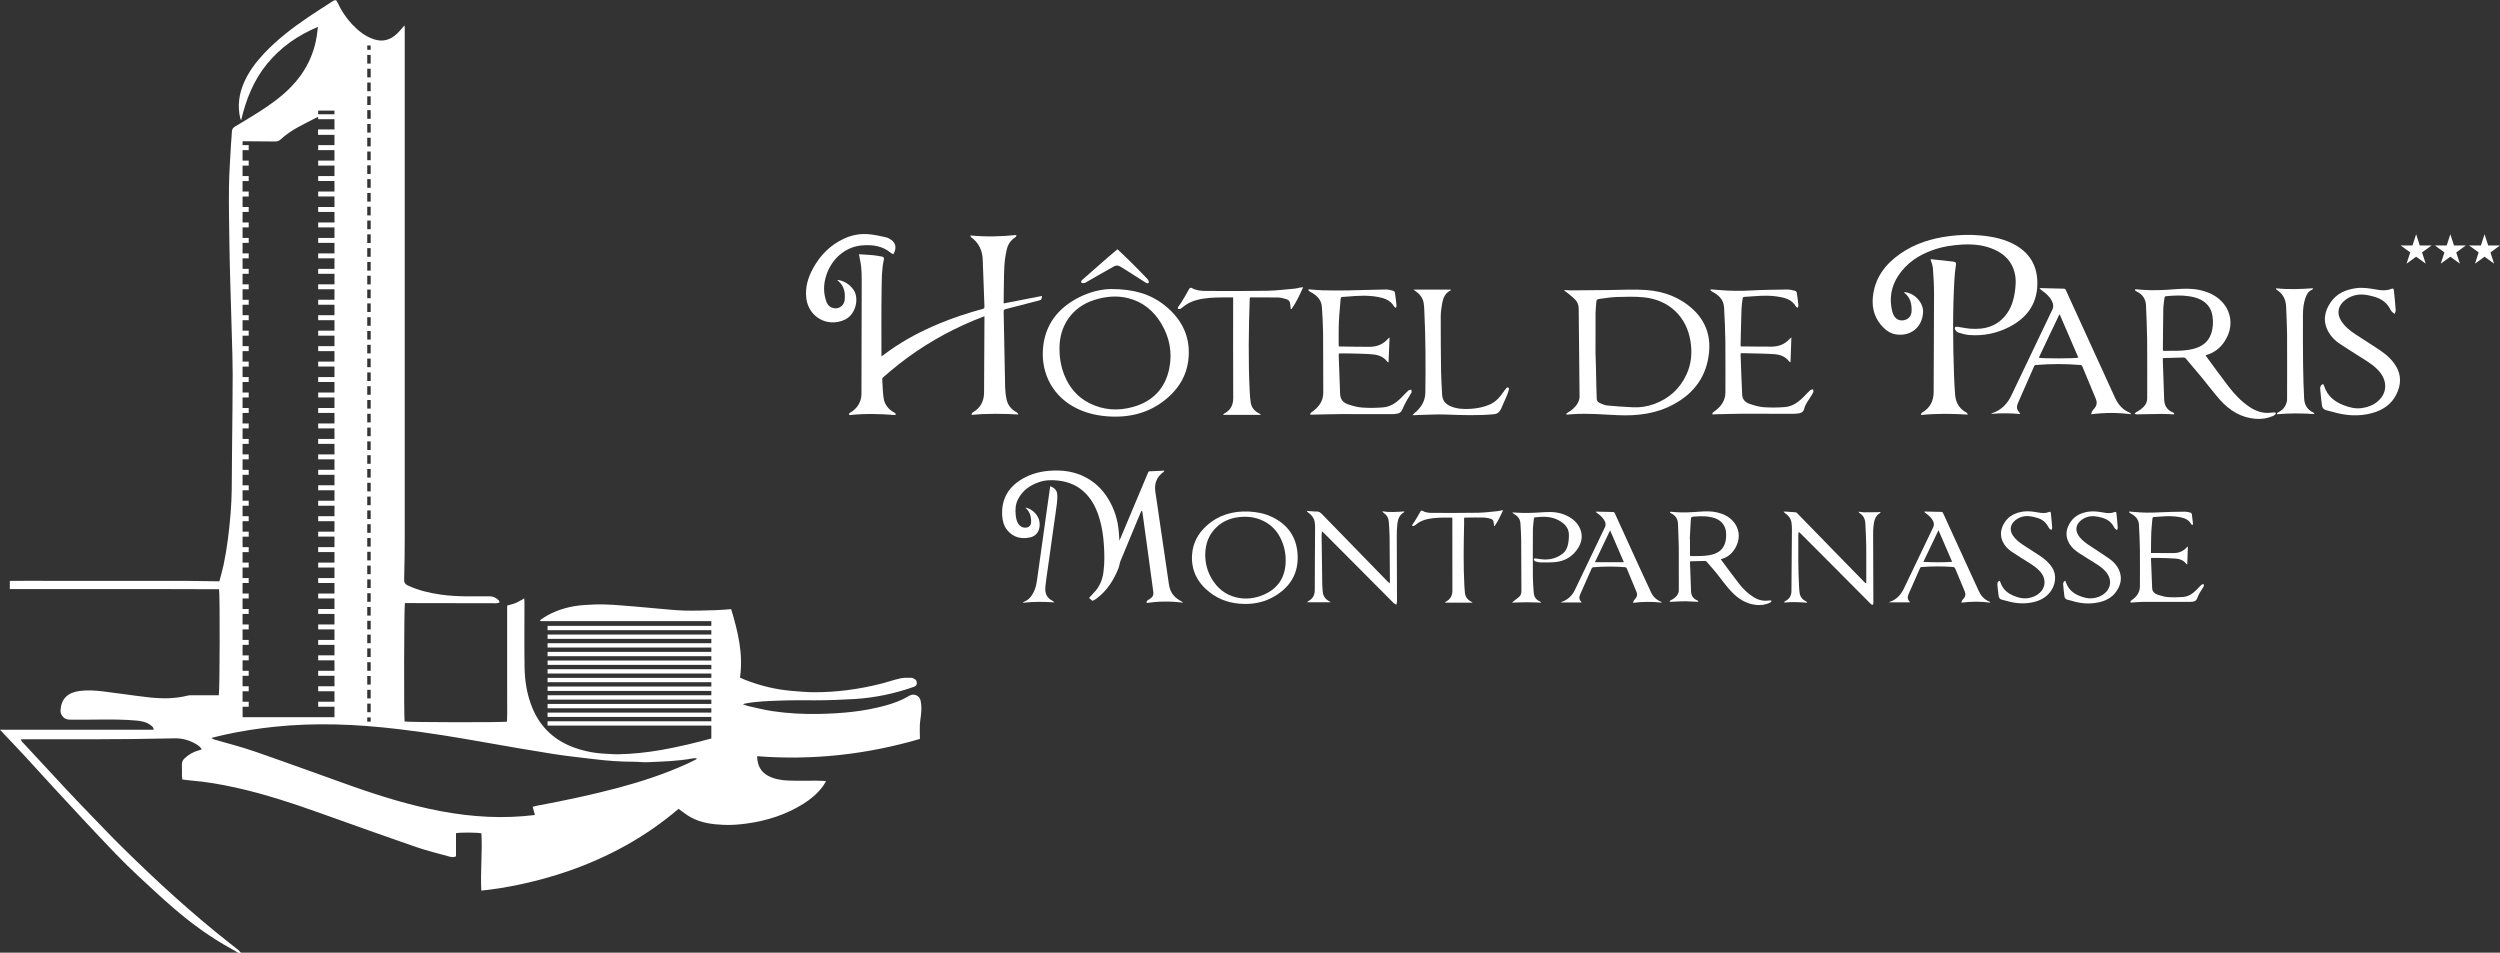 <?xml version="1.0" encoding="UTF-8"?>
<svg id="Layer_2" data-name="Layer 2" xmlns="http://www.w3.org/2000/svg" viewBox="0 0 721.04 274.77">
  <rect x="0" y="0" width="721.04" height="274.77" fill="#333333" stroke="none"/>
  <defs>
    <style>
      .cls-1 {
        fill: #fff;
      }
    </style>
  </defs>
  <g id="Calque_1" data-name="Calque 1">
    <g>
      <g>
        <rect class="cls-1" x="91.76" y="37.39" width="4.7" height="1.43"/>
        <path class="cls-1" d="m265.72,205c.05-.98,0-1.99-.21-2.94-.32-1.48-1.97-2.16-3.27-1.38-2.16,1.3-4.49,2.16-6.89,2.82-6.25,1.72-12.66,2.28-19.11,2.41-4.51.09-9.01-.14-13.48-.81-2.42-.36-4.79-.98-7.18-1.51-.38-.08-.73-.27-1.34-.49.42-.12.53-.16.65-.18,3.27-.64,6.59-.72,9.9-.85,3.44-.14,6.89-.1,10.33-.09,3.84,0,7.66-.14,11.49-.38,5.8-.37,11.42-1.55,16.89-3.48.46-.16.87-.38.91-.97.04-.56-.11-1.03-.62-1.3-.31-.16-.66-.37-.98-.37-1.06,0-2.15-.05-3.17.18-1.92.43-3.8,1.1-5.71,1.58-6.27,1.56-12.64,2.43-19.11,2.41-2.13,0-4.26-.21-6.38-.38-4.64-.38-9.12-1.47-13.46-3.16-.51-.2-1-.43-1.56-.67,1-6.88-.61-13.32-2.54-19.75-1.56.11-3.01.25-4.47.29-3,.08-6.01.2-9.01.12-2.72-.08-5.43-.39-8.14-.62-2.08-.17-4.17-.39-6.25-.56-2.79-.22-5.58-.48-8.38-.58-2.05-.07-4.11.01-6.16.16-3.83.27-7.48,1.23-10.85,3.13-.63.36-1.22.81-1.83,1.21.03.1.06.21.09.31,16.4,0,32.79,0,49.28,0v1.36h-47.23v1.25h47.23v1.25h-47.23v1.25h47.23v1.25h-47.23v1.25h47.23v1.25h-47.23v1.25h47.23v1.25h-47.23v1.25h47.23v1.25h-47.23v1.25h47.23v1.25h-47.23v1.25h47.23v1.25h-47.23v1.25h47.23v1.25h-47.23v1.25h47.23v1.25h-47.23v1.25h47.23v1.25h-47.23v1.25h47.23v1.25h-47.23v1.25h47.23v3.72c-4.78,1.31-9.52,2.44-14.33,3.29-4.21.74-8.44,1.2-12.71,1.27-1.06.02-2.13-.11-3.19-.15-3.14-.11-6.21-.68-9.17-1.73-5.66-2.01-9.76-5.71-12.13-11.28-1.61-3.81-2.27-7.82-2.34-11.91-.1-6.22-.02-12.44-.03-18.66,0-.4-.03-.8-.05-1.23-.91.49-1.65.97-2.44,1.3-.79.33-1.63.51-2.5.77v16.8c0,2.77.01,5.55,0,8.32-.02,2.79.07,5.59-.05,8.36-1.54.25-28.68.19-29.53-.05-.22-1.33-.17-33.17.09-34.15.44,0,.91,0,1.38,0,8.08.01,16.16.03,24.24.04.32,0,.64.03.95-.01.24-.03.47-.15.76-.24-.11-.25-.14-.42-.23-.53-.74-.78-1.61-1.22-2.72-1.22-4.66,0-9.34.18-13.98-.48-3.3-.47-6.52-1.22-9.56-2.65-.79-.37-1.09-.84-1.06-1.72.1-3.95.17-7.91.17-11.87.01-49.12,0-98.24,0-147.35,0-.17-.04-.34-.08-.59-.77.86-1.4,1.68-2.13,2.38-1.89,1.8-4.06,2.48-6.64,1.64-2.49-.81-4.46-2.37-6.22-4.22-1.8-1.91-3.26-4.07-4.35-6.47-.3-.67-.55-.74-1.2-.4-.18.09-.33.21-.5.32-2.16,1.4-4.34,2.77-6.47,4.21-4.63,3.13-9.07,6.5-12.93,10.58-2.37,2.52-4.45,5.25-5.84,8.45-1.44,3.32-1.92,6.74-1.08,10.3.05.2.17.38.26.57,1.39-5.97,3.59-11.51,7.48-16.27,3.91-4.77,8.79-8.2,14.67-10.66-.1.85-.17,1.47-.26,2.08-.82,5.97-3.41,11.06-7.61,15.35-2.87,2.93-6.22,5.26-9.67,7.44-2.07,1.31-4.18,2.57-6.29,3.82-.63.37-.99.81-1,1.59-.01,1.1-.17,2.2-.23,3.31-.22,4.22-.55,8.44-.6,12.66-.07,5.7.06,11.4.14,17.1.04,3.36.15,6.72.23,10.08.07,2.73.16,5.45.24,8.18.08,2.65.17,5.29.23,7.94.09,3.48.23,6.96.23,10.44,0,6.21-.09,12.43-.15,18.64-.02,2.57-.06,5.15-.07,7.72-.02,4.63.01,9.25-.37,13.87-.41,5.01-.99,9.98-2.02,14.89-.34,1.61-.82,3.19-1.23,4.8-3.51-.05-6.86-.12-10.22-.14-3.33-.02-6.65,0-9.98,0h-20.2c-3.33,0-6.65,0-9.98,0-3.35,0-6.71-.02-10.06.02v2.35c20.18.05,40.28-.04,60.35.05.28,1.69.21,29.68-.08,30.58h-1.27c-2.18,0-4.36,0-6.54,0-.39,0-.8,0-1.18.1-3.7.94-7.45.92-11.19.5-4.39-.49-8.76-1.18-13.15-1.71-2.27-.27-4.55-.43-6.85-.12-3.43.47-5.25,2.27-5.46,5.49-.05.82.21,1.44.76,2.02.57.6,1.23.74,2.02.76,6.33.1,12.67-.3,18.99.25,1.51.13,2.99.4,4.23,1.36.38.29.88.56.84,1.3H0c.46.5.74.8,1.03,1.11,2.09,2.21,4.2,4.41,6.27,6.65,2.93,3.16,5.81,6.37,8.73,9.54,2.49,2.71,4.99,5.41,7.5,8.09,3.3,3.52,6.59,7.05,9.94,10.52,2.09,2.16,4.24,4.27,6.44,6.32,3.42,3.18,6.83,6.36,10.37,9.4,5.08,4.37,10.49,8.3,16.38,11.52.72.39,1.43.82,2.14,1.23h.71c-.25-.29-.47-.62-.77-.86-.86-.7-1.74-1.37-2.61-2.05-10.87-8.54-21.03-17.87-30.87-27.57-3.24-3.19-6.38-6.5-9.54-9.77-2.31-2.39-4.6-4.79-6.87-7.22-4.16-4.45-8.3-8.92-12.43-13.39-.16-.18-.26-.42-.44-.72.47-.02.78-.05,1.09-.05,13.97-.01,27.94.09,41.91-.24.44-.01.87-.02,1.31-.03,2.19-.05,4.24.5,6.13,1.59.67.39,1.34.81,1.78,1.6-.33.11-.58.21-.84.28-1.57.4-2.91,1.19-4.1,2.29-.6.56-.85,1.16-.8,1.98.07,1.07,0,2.14.02,3.21,0,.3.07.6.11.92.83.1,1.56.22,2.31.28,4.46.36,8.85,1.12,13.21,2.09,8.59,1.91,16.9,4.7,25.17,7.66,8.9,3.18,17.79,6.37,26.73,9.45,3.13,1.08,6.38,1.85,9.57,2.75.61.17,1.22.29,1.94-.07v-6.68c1.47-.25,6.43-.2,7.33.06.31,5.49-.32,11-.03,16.51,6.59-.63,16.02-2.49,25.06-5.62,11.74-4.07,22.46-9.95,31.82-17.96,1.27.89,2.37,1.81,3.61,2.48,2.92,1.58,6.14,2,9.39,2.14,2.25.1,4.5-.08,6.74-.39,5.79-.81,11.25-2.55,16.23-5.66,2.16-1.35,4.1-2.97,5.63-5.03.32-.43.57-.9.96-1.55-1.08-.05-1.94-.11-2.79-.11-2.73-.01-5.46.07-8.19-.04-1.97-.08-3.93-.41-5.72-1.35-2.23-1.18-3.1-3.09-3.2-5.67,16,1.24,31.61-.49,46.95-4.98,0-.23,0-.38,0-.54,0-1.18-.08-2.36-.01-3.53.08-1.34.36-2.66.42-4ZM105.92,13.12h.99v1.24h-.99v-1.24Zm0,2.73h.99v2.49h-.99v-2.49Zm0,3.98h.99v2.49h-.99v-2.49Zm0,3.98h.99v2.49h-.99v-2.49Zm0,3.98h.99v2.49h-.99v-2.49Zm0,3.98h.99v2.49h-.99v-2.49Zm0,3.98h.99v2.49h-.99v-2.49Zm0,3.98h.99v2.49h-.99v-2.49Zm0,3.98h.99v2.49h-.99v-2.49Zm0,3.98h.99v2.49h-.99v-2.49Zm0,3.98h.99v2.49h-.99v-2.49Zm0,3.98h.99v2.49h-.99v-2.49Zm0,3.98h.99v2.49h-.99v-2.49Zm0,3.98h.99v2.49h-.99v-2.49Zm0,3.98h.99v2.49h-.99v-2.49Zm0,3.98h.99v2.49h-.99v-2.49Zm0,3.98h.99v2.49h-.99v-2.49Zm0,3.98h.99v2.49h-.99v-2.49Zm0,3.98h.99v2.49h-.99v-2.49Zm0,3.98h.99v2.49h-.99v-2.49Zm0,3.98h.99v2.49h-.99v-2.49Zm0,3.98h.99v2.49h-.99v-2.49Zm0,3.98h.99v2.49h-.99v-2.49Zm0,3.98h.99v2.49h-.99v-2.49Zm0,3.98h.99v2.49h-.99v-2.49Zm0,3.98h.99v2.49h-.99v-2.49Zm0,3.98h.99v2.49h-.99v-2.49Zm0,3.98h.99v2.49h-.99v-2.49Zm0,3.98h.99v2.49h-.99v-2.49Zm0,3.98h.99v2.49h-.99v-2.49Zm0,3.98h.99v2.49h-.99v-2.49Zm0,3.98h.99v2.49h-.99v-2.49Zm0,3.98h.99v2.49h-.99v-2.49Zm0,3.98h.99v2.49h-.99v-2.49Zm0,3.98h.99v2.49h-.99v-2.49Zm0,3.98h.99v2.49h-.99v-2.49Zm0,3.98h.99v2.49h-.99v-2.49Zm0,3.98h.99v2.49h-.99v-2.49Zm0,3.98h.99v2.49h-.99v-2.49Zm0,3.98h.99v2.49h-.99v-2.49Zm0,3.98h.99v2.49h-.99v-2.49Zm0,3.98h.99v2.49h-.99v-2.49Zm0,3.98h.99v2.49h-.99v-2.49Zm0,3.98h.99v2.49h-.99v-2.49Zm0,3.98h.99v2.49h-.99v-2.49Zm0,3.98h.99v2.49h-.99v-2.49Zm0,3.98h.99v2.49h-.99v-2.49Zm0,3.98h.99v2.49h-.99v-2.49Zm0,3.98h.99v2.49h-.99v-2.49Zm0,3.98h.99v1.24h-.99v-1.24Zm-14.16-175h4.7v1.05h-4.7v-1.05Zm-21.8,171.92h1.77v-1.43h-1.77v-3.03h1.77v-1.43h-1.77v-3.03h1.77v-1.43h-1.77v-3.03h1.77v-1.43h-1.77v-3.03h1.77v-1.43h-1.77v-3.03h1.77v-1.43h-1.77v-3.03h1.77v-1.43h-1.77v-3.03h1.77v-1.43h-1.77v-3.03h1.77v-1.43h-1.77v-3.03h1.77v-1.43h-1.77v-3.03h1.77v-1.43h-1.77v-3.03h1.77v-1.43h-1.77v-3.03h1.77v-1.43h-1.77v-3.03h1.77v-1.43h-1.77v-3.03h1.77v-1.43h-1.77v-3.03h1.77v-1.43h-1.77v-3.03h1.77v-1.43h-1.77v-3.03h1.77v-1.43h-1.77v-3.03h1.77v-1.43h-1.77v-3.03h1.77v-1.43h-1.77v-3.03h1.77v-1.43h-1.77v-3.03h1.77v-1.43h-1.77v-3.03h1.77v-1.43h-1.77v-3.03h1.77v-1.43h-1.77v-3.03h1.77v-1.43h-1.77v-3.03h1.77v-1.43h-1.77v-3.03h1.77v-1.43h-1.77v-3.03h1.77v-1.43h-1.77v-3.03h1.77v-1.43h-1.77v-3.03h1.77v-1.43h-1.77v-3.03h1.77v-1.43h-1.77v-3.03h1.77v-1.43h-1.77v-3.03h1.77v-1.43h-1.77v-3.03h1.77v-1.43h-1.77v-3.03h1.77v-1.43h-1.77v-3.03h1.77v-1.43h-1.77v-3.03h1.77v-1.43h-1.77v-1.15c.15,0,.3.02.44.02,3.01,0,6.02.03,9.03.07.6,0,1.05-.18,1.49-.58,3.14-2.89,6.77-4.45,10.64-6.44l.21-.02v.61h4.7v3.03h-4.7v1.43h4.7v3.03h-4.7v1.43h4.7v3.03h-4.7v1.43h4.7v3.03h-4.7v1.43h4.7v3.03h-4.7v1.43h4.7v3.03h-4.7v1.43h4.7v3.03h-4.7v1.43h4.7v3.03h-4.7v1.43h4.7v3.03h-4.7v1.43h4.7v3.03h-4.7v1.43h4.7v3.03h-4.7v1.43h4.7v3.03h-4.7v1.43h4.7v3.03h-4.7v1.43h4.7v3.03h-4.7v1.43h4.7v3.03h-4.7v1.43h4.7v3.03h-4.7v1.43h4.7v3.03h-4.7v1.43h4.7v3.03h-4.7v1.43h4.7v3.03h-4.7v1.43h4.7v3.03h-4.7v1.43h4.7v3.03h-4.7v1.43h4.7v3.03h-4.7v1.43h4.7v3.03h-4.7v1.43h4.7v3.03h-4.7v1.43h4.7v3.03h-4.7v1.43h4.7v3.03h-4.7v1.43h4.7v3.03h-4.7v1.43h4.7v3.03h-4.7v1.43h4.7v3.03h-4.7v1.43h4.7v3.03h-4.7v1.43h4.7v3.03h-4.7v1.43h4.7v3.03h-4.7v1.43h4.7v3.03h-4.7v1.43h4.7v3.03h-4.7v1.43h4.7v3.03h-4.7v1.43h4.7v3.03h-4.7v1.43h4.7v3.03h-4.7v1.43h4.7v3.03h-4.7v1.43h4.7v3.03h-26.5v-3.03Zm128.02,16.55c-6.39,2.89-13.04,5.07-19.81,6.87-7.68,2.04-15.45,3.67-23.26,5.13-.38.07-.76.19-1.28.32.22.81.44,1.59.65,2.36-4.51.56-9.01.72-13.5.52-4.61-.21-9.2-.78-13.74-1.64-8.72-1.66-17.18-4.25-25.53-7.21-9.31-3.31-18.59-6.71-27.93-9.95-3.8-1.32-7.72-2.31-11.59-3.44-.33-.1-.66-.2-1-.51,1.36-.33,2.7-.69,4.07-.98,4.67-1.01,9.39-1.75,14.15-2.24,5.79-.6,11.59-.8,17.4-.67,6.24.13,12.45.66,18.65,1.39,8.28.98,16.49,2.35,24.69,3.8,6.49,1.14,12.99,2.29,19.5,3.31,4.01.63,8.06,1.06,12.1,1.54,3.69.45,7.39.72,11.1.72,1.42,0,2.84.2,4.26.13,4.3-.19,8.6-.3,12.85-1.08.36-.07.73-.05,1.09-.07.02.09.04.18.06.27-.98.48-1.94.99-2.93,1.44Z"/>
      </g>
      <g>
        <g>
          <path class="cls-1" d="m280.16,119.49c.13-.18.22-.43.4-.53,2.2-1.29,3.25-3.19,3.26-5.75.01-7.11.07-14.22.11-21.33,0-.19,0-.39,0-.68-1.13.45-2.2.85-3.24,1.29-7.69,3.22-14.84,7.37-21.4,12.51-1.57,1.23-3.06,2.54-4.58,3.82-.13.11-.27.32-.26.48.1,1.82.14,3.66.39,5.47.26,1.91,1.4,3.3,3.09,4.23.27.15.54.28.34.72-4.42-.38-8.86-.47-13.3,0-.24-.46.07-.61.36-.78,1.63-.99,2.69-2.4,3.04-4.29.07-.4.09-.82.09-1.23.03-10.87.06-21.74.07-32.61,0-1.3-.02-2.6-.16-3.89-.13-1.19-.42-2.37-.64-3.59,1.3.09,2.73.15,4.16.28.84.08,1.67.26,2.5.4.44.08.64.33.54.8-.67,2.92-.6,5.91-.66,8.87-.11,6.22-.04,12.44-.05,18.67,0,.11.01.22.03.43.85-.62,1.63-1.2,2.43-1.76,4.43-3.13,9.2-5.62,14.2-7.69,4.08-1.69,8.26-3.07,12.52-4.22.43-.12.55-.3.53-.73-.18-4.51-.31-9.01-.5-13.52-.11-2.61-1.09-4.81-3.28-6.38-.16-.11-.24-.33-.31-.58,4.44.45,8.82.32,13.2-.11.04.06.08.11.13.17-.1.16-.17.38-.32.47-1.36.84-2.17,2.1-2.5,3.59-.36,1.62-.62,3.29-.69,4.95-.15,3.42-.14,6.85-.19,10.28,0,.08.01.15.03.26,3.67-.72,7.33-1.44,11.03-2.16-.14,1.15-.16,1.13-1.12,1.38-3.13.79-6.25,1.62-9.37,2.42-.43.11-.58.31-.57.77.15,7.28.26,14.57.43,21.85.03,1.17.17,2.36.43,3.5.37,1.66,1.41,2.87,2.92,3.67.21.11.36.33.48.6-4.51-.23-8.95-.32-13.39.11-.05-.05-.1-.11-.15-.16Z"/>
          <path class="cls-1" d="m320.67,83.36c6.33.04,11.09,1.43,15.18,4.66,5.14,4.07,7.69,9.35,6.87,15.97-.52,4.19-2.54,7.67-5.66,10.48-4.78,4.3-10.49,5.97-16.84,5.66-3.24-.15-6.36-.8-9.31-2.17-7.08-3.28-10.73-10.08-10.09-17.54.59-6.77,4.27-11.48,10.17-14.55,3.45-1.79,6.98-2.52,9.67-2.51Zm-15.1,17.38c0,2.39.42,5.02,1.44,7.53,1.43,3.52,3.75,6.27,7.17,8,4.08,2.06,8.36,2.31,12.7,1.07,5.6-1.6,9.15-5.29,10.34-11,.96-4.63.11-9.05-2.34-13.11-2.21-3.65-5.33-6.2-9.52-7.24-3.28-.82-6.54-.49-9.73.51-6.29,1.98-10.18,7.37-10.06,14.24Z"/>
          <path class="cls-1" d="m377.43,83.44c1.37.1,2.74.26,4.12.29,2.38.05,4.76.07,7.15.03,3.64-.06,7.29-.21,10.93-.27.71-.01,1.44.19,2.14.36.22.05.52.32.55.52.19,1.26.33,2.54.46,3.81.02.19-.11.39-.17.58-.17-.1-.43-.17-.51-.32-1.06-1.92-2.9-2.49-4.87-2.83-2.8-.49-5.62-.33-8.43-.08-.51.05-1.02.09-1.53.1-.38,0-.57.14-.6.54-.17,2.24-.42,4.47-.51,6.71-.1,2.2-.05,4.41-.06,6.62,0,.12.02.23.03.36.09.03.16.06.23.07,2.88.04,5.76.1,8.63.1,2.12,0,3.97-.72,5.39-2.38.09-.11.23-.17.4-.29-.1,2.43-.2,4.76-.3,7.17-.13-.08-.29-.12-.36-.22-1.06-1.44-2.61-1.97-4.26-2.11-2.15-.19-4.32-.2-6.49-.26-1.06-.03-2.12,0-3.22,0-.02.21-.05.38-.04.55.13,3.7.29,7.4.4,11.1.04,1.53.85,2.52,2.18,2.98,1.32.46,2.72.86,4.11.97,2.01.15,4.06.12,6.07-.04,2.13-.16,3.84-1.32,5.31-2.83.67-.69,1.33-1.4,2.05-2.05.19-.18.55-.18.83-.26.02.3.15.65.03.88-.38.73-.88,1.4-1.27,2.12-.49.89-.97,1.79-1.36,2.73-.28.67-.73,1.08-1.41,1.21-.54.1-1.09.15-1.64.15-4.87,0-9.74-.04-14.61-.02-2.93.01-5.86.12-8.86.18-.11-.28.02-.49.4-.76,1.95-1.37,3.33-3.07,3.32-5.63-.04-5.77,0-11.54-.06-17.31-.03-2.46-.18-4.92-.34-7.37-.15-2.2-1.59-3.46-3.41-4.4-.21-.11-.36-.31-.54-.47.05-.06.09-.13.14-.19Z"/>
          <path class="cls-1" d="m375.84,82.85c-1,2.25-1.99,4.37-3.34,6.29-.08-.01-.15-.02-.23-.03-.04-.39-.08-.78-.12-1.17-.11-1.08-.38-1.47-1.43-1.75-.7-.19-1.42-.38-2.14-.39-2.68-.05-5.35-.02-8.06-.02-.03.16-.08.29-.08.42-.31,8.94-.44,17.87,0,26.81.05,1.06.13,2.12.3,3.17.24,1.45,1.14,2.42,2.43,3.07.17.09.31.23.53.4h-10.96c.13-.15.23-.31.36-.38,1.79-.96,2.59-2.41,2.58-4.47-.05-9.45-.02-18.9-.02-28.35,0-.19,0-.39,0-.67-1.09,0-2.13-.01-3.17,0-2.48.03-4.96.11-7.38.76-1.51.4-2.86,1.09-4.05,2.1-.22.19-.47.37-.74.47-.18.07-.41-.01-.61-.03.03-.19,0-.4.09-.55.27-.43.61-.82.88-1.26.77-1.28,1.55-2.54,2.25-3.86.23-.44.51-.52.82-.34,1.25.72,2.63.83,4,.84,5.91.03,11.83.06,17.74-.05,2.69-.05,5.38-.4,8.06-.63.49-.04.96-.21,1.44-.3.24-.05.49-.05.85-.09Z"/>
          <path class="cls-1" d="m407.41,119.78c.21-.27.3-.42.42-.52,1.93-1.55,3.22-3.46,3.26-6.01.11-7.84.09-15.68-.29-23.51-.04-.78-.06-1.58-.19-2.35-.25-1.46-1.09-2.55-2.3-3.37-.18-.12-.35-.27-.64-.49h10.8c-.04.07-.06.21-.14.25-1.47.73-2.08,2.07-2.36,3.55-.24,1.31-.43,2.65-.44,3.98-.01,5.36.03,10.71.1,16.07.03,2.14.21,4.29.3,6.43.07,1.64.94,2.71,2.4,3.34,1.86.81,3.83.89,5.8.77,1.89-.12,3.74-.47,5.5-1.23,1.75-.76,2.92-2.1,3.95-3.61.28-.4.58-.8.91-1.16.11-.12.41-.25.49-.19.14.1.28.38.24.53-.18.66-.39,1.31-.66,1.94-.52,1.25-1.09,2.48-1.63,3.72-.4.92-1.05,1.46-2.1,1.56-4.61.41-9.21.26-13.82.08-2.59-.1-5.2.07-7.8.13-.55.01-1.09.05-1.83.08Z"/>
          <path class="cls-1" d="m241.6,80.72c1.92.31,3.44,1.27,4.58,2.88,1.63,2.3.8,7.13-2.65,8.66-4.9,2.19-10.25-.79-10.96-6.11-.43-3.24.48-6.17,2.02-8.93,2.04-3.67,4.9-6.54,8.74-8.35,2.39-1.13,4.92-1.57,7.53-1.29,1.59.17,3.17.53,4.74.88.5.11.98.41,1.42.71,1.4.94,1.63,2.5.62,4.16-.25-.14-.53-.24-.74-.42-2.37-1.99-5.18-2.36-8.12-2.15-5.14.38-8.91,4.04-10.41,8.47-.9,2.64-.96,5.3.03,7.92.73,1.95,3.25,2.4,4.58.86.32-.37.57-.89.62-1.37.21-1.86.02-3.66-1.33-5.13-.12-.13-.26-.24-.39-.36-.11-.1-.23-.2-.34-.31.03-.04.05-.09.08-.13Z"/>
          <path class="cls-1" d="m322.3,71.9c1.17,1.12,2.33,2.18,3.45,3.29,1.73,1.72,3.45,3.45,5.14,5.22.26.28.57.9.45,1.07-.34.49-.83.07-1.19-.15-1.66-1.03-3.28-2.09-4.93-3.14-.68-.43-1.37-.85-2.06-1.28-.6-.38-1.22-.44-1.85-.09-1.48.82-2.95,1.65-4.42,2.49-1.25.71-2.49,1.44-3.73,2.16-.1.06-.21.15-.32.15-.31.01-.73.11-.89-.05-.31-.31-.04-.65.24-.9,2.53-2.22,5.06-4.45,7.59-6.66.81-.71,1.65-1.39,2.51-2.12Z"/>
        </g>
        <g>
          <path class="cls-1" d="m451.7,119.41c.16-.15.29-.33.48-.43,1.2-.68,2.24-1.56,2.89-2.78.29-.53.51-1.18.5-1.78-.06-8.53-.15-17.05-.25-25.58-.01-1.03-.48-1.92-1.19-2.62-.77-.75-1.65-1.38-2.48-2.07-.15-.13-.32-.24-.49-.35.02-.05.04-.1.05-.15.67.04,1.34.1,2,.1,3.62-.02,7.23-.07,10.85-.1,3.6-.02,7.21-.26,10.78,0,5.04.38,9.67,2.07,13.46,5.59,3.58,3.33,5.08,7.49,4.62,12.33-.65,6.85-4.21,11.79-10.19,15.03-5.06,2.75-10.56,3.42-16.22,3.14-4.28-.21-8.56-.57-12.85-.29-.61.04-1.21.09-1.82.13-.05-.06-.1-.12-.15-.18Zm8.48-17.14c-.06,0,.06,0,0,0,.18,4.24.17,8.48.34,12.72.02.58.31,1,.79,1.21.71.31,1.46.67,2.21.75,2.48.24,4.97.4,7.46.52,2.1.1,4.16-.22,6.13-.95,4.22-1.55,7.34-4.34,9.25-8.41,1.47-3.12,1.74-6.4,1.19-9.78-1.13-7.01-6.16-11.78-13.27-12.56-2.64-.29-5.34-.18-8.01-.11-1.7.05-3.39.36-5.08.56-.53.06-.77.37-.79.9-.05,1.06-.21,2.11-.22,3.17-.03,3.99-.01,7.98-.01,11.96Z"/>
          <path class="cls-1" d="m493.91,119.52c-.1-.3.03-.51.39-.76,1.98-1.37,3.35-3.1,3.34-5.67-.02-4.95.04-9.9-.02-14.86-.04-3.18-.2-6.36-.37-9.54-.12-2.26-1.53-3.6-3.43-4.57-.2-.1-.35-.31-.53-.46.03-.07.07-.13.1-.2.85.06,1.7.11,2.55.19,2.98.28,5.96.29,8.95.13,3.53-.19,7.07-.23,10.61-.28.73,0,1.48.19,2.19.37.22.06.51.36.54.58.18,1.12.29,2.25.43,3.38.02.14.06.28.03.41-.04.18-.13.34-.2.51-.16-.09-.39-.14-.47-.28-1.25-2.21-3.42-2.66-5.65-2.98-3.11-.45-6.2-.03-9.3.14-.4.02-.43.29-.47.55-.13.93-.29,1.87-.32,2.81-.12,3.51-.18,7.03-.27,10.55,0,.09.03.19.05.39.63,0,1.26,0,1.88,0,2.38.02,4.76.08,7.14.05,2.03-.03,3.8-.75,5.16-2.32.1-.12.25-.19.42-.32-.09,2.42-.17,4.74-.25,7.14-.14-.07-.31-.1-.38-.2-1.06-1.46-2.64-2.01-4.3-2.13-2.78-.19-5.57-.19-8.36-.27-.43-.01-.86,0-1.32,0-.01.22-.04.4-.03.57.14,3.83.27,7.66.45,11.48.07,1.33.99,2.16,2.15,2.56,1.33.45,2.72.86,4.1.96,2.01.15,4.05.11,6.06-.04,2.39-.19,4.16-1.62,5.75-3.29.51-.54,1.02-1.1,1.58-1.58.2-.17.55-.17.83-.25.02.29.14.63.03.86-.31.63-.7,1.23-1.08,1.81-.63.95-1.29,1.87-1.56,3.02-.16.7-.7,1.09-1.38,1.22-.56.1-1.13.15-1.7.15-4.88,0-9.76-.04-14.63-.02-2.89.01-5.77.12-8.74.19Z"/>
        </g>
        <g>
          <path class="cls-1" d="m549.09,84.26c2.88.02,5.67,2.93,5.56,5.72-.18,4.41-3.63,7.2-8,6.43-1.3-.23-2.4-.91-3.33-1.82-2.54-2.46-3.51-5.51-3.15-8.98.55-5.42,3.52-9.36,7.83-12.38,4.26-2.98,9.09-4.48,14.21-5.13,2.95-.38,5.9-.47,8.86-.21,3.7.33,7.3,1.05,10.55,2.99,3.8,2.28,5.79,5.66,5.97,10.07.26,6.17-2.63,10.51-8,13.31-3.61,1.88-7.49,2.67-11.56,2.37-1.08-.08-2.17-.39-3.21-.71-.38-.12-.74-.53-.94-.9-.26-.49.04-.86.59-.79,1.27.17,2.53.47,3.8.57,4.29.33,8.03-.75,10.63-4.47,1.22-1.75,1.84-3.74,2.17-5.82.31-1.98.47-3.95-.03-5.93-.83-3.26-2.98-5.35-5.97-6.66-2.81-1.23-5.78-1.53-8.8-1.4-3.05.14-6.04.6-8.93,1.64-4.01,1.45-7.44,3.71-9.83,7.33-2.13,3.22-2.67,6.73-1.73,10.46.05.21.14.41.22.61.57,1.4,1.7,2.06,3.09,1.8,1.36-.25,2.22-1.23,2.25-2.72.04-1.98-.35-3.82-2.02-5.14-.06-.05-.1-.11-.22-.24Z"/>
          <path class="cls-1" d="m556.8,74.75c2.2.23,4.36.42,6.51.7.86.11.91.38.78,1.23-.18,1.16-.31,2.34-.38,3.52-.56,9.34-.47,18.69-.13,28.04.07,1.91.15,3.83.32,5.73.2,2.22,1.24,3.96,3.27,5.03.18.1.3.32.39.57-4.52-.26-8.97-.34-13.42.11-.04-.05-.08-.09-.13-.14.11-.18.18-.43.34-.52,2.29-1.34,3.34-3.33,3.35-5.97.02-9.41.1-18.82.11-28.23,0-2.5-.15-5.01-.33-7.51-.06-.8-.42-1.58-.69-2.56Z"/>
          <path class="cls-1" d="m670.04,110.75c.1.2.22.4.29.61.91,2.82,2.95,4.49,5.62,5.51,1.65.63,3.34,1.1,5.14.84,2.33-.33,4.38-1.21,5.81-3.16,1.46-1.98,1.36-4.67-.18-6.79-1.29-1.78-3.08-2.98-4.9-4.14-2.35-1.49-4.72-2.94-7.03-4.49-1.28-.86-2.39-1.95-3.17-3.31-1.75-3.04-1.27-5.97.64-8.71,1.73-2.49,4.31-3.58,7.24-3.99,2.03-.28,4.01.06,6,.41,1.35.24,2.69.35,4.02-.16.74-.28.86-.18.94.61.2,1.84.37,3.69.5,5.53.02.33-.2.68-.3,1.03-.28-.22-.59-.41-.83-.67-.19-.19-.33-.45-.45-.69-.98-1.91-2.59-3.03-4.61-3.6-1.97-.55-3.96-.94-5.99-.3-1.19.38-2.23,1-3.1,1.9-1.47,1.54-1.62,3.48-.44,5.37,1.02,1.63,2.49,2.79,4.06,3.83,2.27,1.51,4.59,2.93,6.85,4.45,1.91,1.28,3.67,2.74,4.88,4.75,1.59,2.64,1.48,5.34.19,8.03-1.42,2.98-3.93,4.66-7.03,5.52-3.76,1.04-7.5.79-11.21-.28-.68-.2-1.37-.35-2.06-.54-.67-.19-1.13-.62-1.22-1.31-.21-1.6-.39-3.21-.52-4.81-.06-.77.25-1.19.86-1.44Z"/>
        </g>
        <g>
          <path class="cls-1" d="m615.87,83.42c.71.06,1.42.11,2.12.17,3.17.25,6.32.05,9.48-.18,2.39-.18,4.79-.27,7.15.28,2.44.56,4.64,1.59,6.35,3.47,2.48,2.72,3.02,6.53,1.43,9.87-1.01,2.14-2.49,3.84-4.67,4.85-.5.24-1.05.39-1.6.59.04.08.07.16.12.22,2.19,2.98,4.34,5.99,6.6,8.91,1.66,2.15,3.53,4.1,5.79,5.66,1.98,1.37,4.13,2.09,6.56,1.74.28-.04.56-.04.84-.03.34.01.46.26.24.5-.19.21-.45.39-.71.51-1.62.7-3.31.95-5.07.81-4.16-.35-7.45-2.39-10.16-5.41-1.83-2.04-3.47-4.27-5.22-6.39-1.54-1.87-3.12-3.71-4.68-5.56-.2-.23-.42-.33-.73-.32-1.79.06-3.58.1-5.36.15-.17,0-.35.03-.56.06,0,.21,0,.38,0,.55.13,3.8.24,7.6.39,11.4.07,1.73.87,3.01,2.52,3.69.08.03.18.05.24.11.08.08.14.2.2.3-.1.05-.21.14-.31.14-1.03-.04-2.07-.14-3.1-.13-2.51.02-5.02.09-7.54.12-.17,0-.35-.1-.52-.15.13-.15.23-.36.39-.45.88-.45,1.68-.99,2.34-1.73.59-.67.9-1.43.89-2.34-.01-5.67.04-11.33-.02-17-.03-3.25-.21-6.51-.33-9.76-.07-1.93-1.08-3.23-2.78-4.05-.24-.11-.48-.21-.31-.61Zm7.96,17.73c.13.01.23.04.32.04,1.15,0,2.31.02,3.46-.01,1.74-.04,3.49-.14,5.18-.61,2.29-.63,4.07-1.89,4.9-4.21.6-1.66.68-3.38.44-5.12-.31-2.23-1.49-3.85-3.51-4.85-1.06-.52-2.19-.79-3.35-.96-2.18-.32-4.36-.21-6.54,0-.3.03-.42.18-.45.44-.13,1.07-.33,2.14-.35,3.21-.07,3.89-.08,7.78-.12,11.67,0,.13.02.26.02.41Z"/>
          <path class="cls-1" d="m614.54,119.47c-3.76-.5-7.52-.48-11.4.01.08-.29.09-.56.21-.76.21-.35.48-.67.75-.99.7-.82.77-1.73.37-2.69-1.29-3.11-2.6-6.22-3.88-9.33-.13-.31-.29-.42-.61-.44-4.25-.36-8.51-.35-12.76,0-.29.02-.44.13-.56.4-1.51,3.45-3.04,6.9-4.55,10.35-.15.35-.28.72-.36,1.09-.15.72.18,1.29.63,1.82.11.13.2.29.27.48-2.81-.27-5.57-.26-8.39-.04.12-.08.23-.18.36-.22,2.58-.87,4.32-2.64,5.47-5.06,3.95-8.29,7.91-16.57,11.87-24.85.38-.8.25-1.58-.12-2.35-.5-1.02-1.27-1.81-2.13-2.52-.34-.28-.72-.52-1.06-.8-.14-.11-.25-.25-.45-.46.4,0,.66,0,.92,0,2.01.05,4.02.12,6.03.15.37,0,.54.12.69.45,4.7,10.3,9.41,20.6,14.12,30.9.81,1.77,1.92,3.25,3.7,4.15.22.11.47.19.69.31.11.06.18.19.27.29-.02.04-.05.08-.07.12Zm-20.47-28.75s-.09,0-.13,0c-1.97,4.14-3.97,8.27-5.92,12.46,1.21.26,10.55.24,11.41-.03-1.79-4.15-3.57-8.28-5.35-12.42Z"/>
          <path class="cls-1" d="m656.47,83.15c3.52.38,7.05.24,10.57-.01l.06.13c-.07.09-.12.22-.2.26-1.16.44-1.65,1.43-2.01,2.5-.51,1.53-.68,3.13-.68,4.72-.02,4.88-.02,9.76.04,14.65.04,3.18.14,6.36.3,9.54.09,1.84.94,3.27,2.69,4.06.14.06.22.24.29.42-3.62-.23-7.19-.28-10.75.06-.16-.34.07-.43.28-.54.96-.49,1.75-1.18,2.19-2.18.21-.49.38-1.05.38-1.57.02-6.26.03-12.52,0-18.77-.02-2.63-.17-5.26-.27-7.89-.08-2.08-.86-3.79-2.68-4.93-.11-.07-.18-.19-.27-.29.02-.05.04-.1.07-.14Z"/>
        </g>
      </g>
      <g>
        <g>
          <path class="cls-1" d="m295.66,146.39c.9.11,1.65.52,2.32,1.08,1.32,1.11,2,2.5,1.86,4.27-.14,1.65-1.1,2.9-2.72,3.25-2.56.56-4.84.04-6.58-2.05-1-1.2-1.39-2.66-1.49-4.18-.31-5.06,2.01-8.62,6.37-10.96,3.05-1.63,6.36-2.16,9.78-2.09,2.5.05,4.91.54,7.19,1.6,3.1,1.44,5.48,3.68,7.25,6.58,1.77,2.9,2.75,6.07,3.04,9.45.07.82.11,1.64.17,2.57.14-.29.24-.48.32-.68,1.68-4.01,3.36-8.02,5.05-12.03.98-2.33,1.95-4.66,2.94-6.99.05-.11.18-.26.28-.27,1.43-.08,2.86-.13,4.4-.2-.11.16-.15.31-.25.38-2.05,1.45-2.74,3.43-2.35,5.87.42,2.63.78,5.26,1.16,7.89.48,3.24.95,6.49,1.43,9.73.37,2.5.72,5.01,1.1,7.51.13.87.22,1.76.47,2.6.53,1.77,1.78,2.93,3.41,3.74.14.07.24.2.32.37-3.49-.47-6.95-.42-10.4.07-.13-.38.05-.59.3-.77.3-.21.61-.39.9-.61.56-.42.81-.99.72-1.67-.31-2.41-.65-4.81-.98-7.22-.24-1.79-.48-3.58-.73-5.37-.45-3.32-.91-6.64-1.37-9.96-.03-.23-.05-.46-.1-.69-.02-.1-.11-.19-.17-.29-.07.08-.17.14-.21.23-.41.96-.8,1.92-1.2,2.88-1.58,3.79-3.17,7.57-4.72,11.37-.27.66-.31,1.41-.58,2.08-1.36,3.41-3.26,6.44-6.25,8.69-.28.21-.58.38-.88.55-.15.09-.31.15-.37.18-.38-.32-.72-.61-.99-.84.5-.54.94-1.06,1.42-1.54,1.63-1.66,2.44-3.69,2.74-5.96.36-2.7.29-5.4.1-8.1-.16-2.36-.51-4.68-1.15-6.96-.81-2.86-2.03-5.51-4.15-7.65-2.11-2.13-4.7-3.26-7.65-3.62-1.96-.24-3.9-.22-5.79.44-2.64.92-4.77,2.45-6.05,5.01-.69,1.4-.78,2.88-.63,4.4.09.9.26,1.77.74,2.56.46.75,1.12,1.15,2.01,1.15,1.02,0,1.68-.59,1.7-1.62.04-1.64-.39-3.09-1.71-4.2Z"/>
          <path class="cls-1" d="m381.25,153.41c-.03.31-.08.62-.08.93.06,4.72.11,9.44.19,14.17.01.71.08,1.42.14,2.13.11,1.26.73,2.19,1.88,2.77.13.06.24.17.41.3h-6.79c.15-.15.23-.28.34-.34,1.29-.68,1.86-1.73,1.86-3.2,0-5.91.07-11.81.09-17.72,0-.67,0-1.35-.13-2-.21-1.1-.88-1.93-1.79-2.57-.16-.11-.3-.25-.45-.38.02-.04.04-.08.07-.13.72.05,1.44.09,2.16.14.13,0,.26.05.38.03.81-.12,1.32.29,1.86.85,6.3,6.5,12.62,12.97,18.93,19.45.13.13.29.23.52.42.02-.29.03-.44.03-.59-.03-4.31-.04-8.62-.09-12.93-.02-1.44-.14-2.88-.24-4.31-.08-1.09-.61-1.94-1.52-2.55-.14-.1-.26-.23-.36-.41,2.12.34,4.21.18,6.38.03-.07.14-.1.24-.16.28-1.24.71-1.69,1.91-1.85,3.21-.14,1.16-.18,2.33-.18,3.5.01,6.35.05,12.7.07,19.05,0,.29-.13.58-.21.86-.26-.15-.56-.26-.76-.47-6.72-6.74-13.44-13.49-20.15-20.24-.13-.13-.29-.24-.43-.37-.04.02-.09.05-.13.07Z"/>
          <path class="cls-1" d="m359.01,174.18c-3.75-.03-7.2-1.04-10.16-3.38-3.5-2.75-5.35-6.34-5.04-10.85.23-3.31,1.71-6.07,4.15-8.28,3.45-3.13,7.59-4.34,12.19-4.13,2.36.11,4.65.55,6.79,1.59,4.39,2.13,6.91,5.61,7.29,10.49.43,5.58-2.03,9.69-6.8,12.45-2.59,1.5-5.39,2.13-8.41,2.12Zm-11.4-14.17c0,2.42.58,4.69,1.8,6.78,1.61,2.77,3.91,4.72,7.06,5.49,2.75.67,5.47.35,8.04-.77,3.73-1.62,5.87-4.49,6.24-8.56.21-2.37-.11-4.7-1.04-6.91-1.21-2.9-3.23-5-6.18-6.17-2.07-.82-4.21-.98-6.4-.7-2.29.3-4.36,1.14-6.08,2.7-2.4,2.17-3.42,4.95-3.44,8.13Z"/>
          <path class="cls-1" d="m460.3,147.57c.14,0,.27,0,.41,0,1.5.03,3,.08,4.5.1.28,0,.4.11.51.34,2.19,4.8,4.38,9.59,6.57,14.39,1.29,2.81,2.57,5.62,3.89,8.42.59,1.26,1.54,2.18,2.84,2.71.11.05.2.14.28.27-2.75-.29-5.47-.29-8.32.07.1-.26.14-.49.25-.67.17-.26.38-.5.58-.74.41-.53.44-1.11.2-1.7-.93-2.27-1.89-4.52-2.82-6.79-.12-.28-.28-.36-.57-.39-3.02-.24-6.05-.23-9.07.02-.16.01-.39.13-.45.26-1.13,2.52-2.23,5.06-3.36,7.58-.36.8-.31,1.48.31,2.11.06.06.09.16.12.21h-6.07c.1-.05.22-.13.36-.18,1.72-.61,2.96-1.77,3.74-3.39,2.91-6.03,5.79-12.08,8.68-18.12.29-.6.24-1.19-.05-1.77-.49-.97-1.28-1.67-2.14-2.29-.14-.1-.28-.22-.42-.33.01-.04.03-.08.04-.13Zm8.05,14.58c-1.34-3.11-2.63-6.1-3.97-9.19-1.48,3.11-2.9,6.09-4.38,9.19h8.35Z"/>
          <path class="cls-1" d="m444.43,173.81c-1.37-.04-2.73-.11-4.1-.11-1.37,0-2.73.07-4.22.11.14-.15.23-.27.34-.36.57-.45,1.18-.85,1.71-1.33.45-.42.64-.99.64-1.63-.02-4.98-.03-9.96-.07-14.94-.01-1.52-.13-3.05-.21-4.57-.07-1.26-.74-2.12-1.82-2.71-.17-.1-.32-.24-.48-.36.02-.04.05-.08.07-.12.29.02.58.04.88.06,2.8.21,5.59.05,8.39-.14,2.23-.15,4.39.06,6.42,1.07,1.6.79,2.92,1.91,3.67,3.56.93,2.05.62,4.01-.58,5.85-1.51,2.32-3.69,3.63-6.42,3.92-1.45.15-2.93.1-4.4.1-.42,0-.84-.14-1.25-.24-.16-.04-.36-.11-.45-.23-.11-.15-.13-.37-.19-.56.15-.04.31-.14.45-.12.6.06,1.19.17,1.78.24,2.16.26,4.15-.21,5.91-1.47,1.15-.82,1.64-2.06,1.85-3.4.11-.7.15-1.42.15-2.13,0-1.76-.94-2.98-2.35-3.88-1.77-1.14-3.75-1.47-5.82-1.34-.5.03-1,.1-1.49.12-.28.01-.42.1-.44.39-.1,1.11-.28,2.21-.29,3.32-.03,4.54-.03,9.07,0,13.61.01,1.47.14,2.93.24,4.4.08,1.2.65,2.07,1.78,2.55.14.06.26.17.39.26-.03.03-.06.06-.09.09Z"/>
          <path class="cls-1" d="m424.69,173.81h-7.96c.11-.11.2-.23.31-.29,1.24-.68,1.85-1.68,1.85-3.12-.02-6.89-.01-13.78-.01-20.67,0-.13,0-.25,0-.39-.08-.02-.13-.05-.18-.05-2.24-.02-4.48-.07-6.7.36-1.38.27-2.65.79-3.72,1.72-.16.14-.35.26-.54.33-.12.05-.27,0-.41-.01.01-.13-.02-.29.04-.4.19-.32.44-.6.63-.91.56-.92,1.13-1.84,1.64-2.79.17-.33.37-.4.62-.26.84.49,1.77.58,2.69.59,4.46.02,8.91.03,13.37-.04,1.85-.03,3.7-.27,5.54-.45.52-.05,1.02-.2,1.65-.32-.73,1.68-1.47,3.21-2.43,4.61l-.17-.02c-.03-.28-.07-.56-.09-.85-.07-.78-.27-1.07-1.03-1.27-.6-.16-1.23-.3-1.85-.32-1.78-.03-3.57,0-5.35.02-.07,0-.14.02-.32.06,0,.69.01,1.38,0,2.08-.14,5.89-.22,11.78.08,17.67.03.61.09,1.22.15,1.83.12,1.21.75,2.07,1.83,2.6.13.06.23.17.39.29Z"/>
          <path class="cls-1" d="m304.13,173.73c-3.07-.18-6.05-.24-9.17.13.19-.16.27-.26.38-.3,1.35-.52,2.18-1.57,2.8-2.81.56-1.12.8-2.34.97-3.57.46-3.34.94-6.69,1.41-10.03.48-3.39.95-6.77,1.42-10.16.32-2.24.64-4.48.96-6.77,1.09.42,1.9,1.09,2.01,2.25.09.92.02,1.88-.09,2.8-.24,1.98-.55,3.95-.83,5.93-.57,4.05-1.14,8.1-1.7,12.15-.26,1.86-.55,3.72-.76,5.59-.15,1.33-.05,2.65,1.01,3.65.35.33.8.54,1.2.81.14.09.25.22.38.33Z"/>
        </g>
        <g>
          <path class="cls-1" d="m573.95,173.8c-2.72-.35-5.43-.34-8.25.01.06-.21.07-.41.17-.56.17-.28.38-.53.59-.78.5-.59.47-1.23.2-1.89-.89-2.16-1.81-4.3-2.69-6.47-.16-.39-.33-.56-.78-.59-2.98-.22-5.96-.21-8.94.02-.27.02-.4.12-.5.36-1.08,2.46-2.16,4.93-3.26,7.39-.36.82-.41,1.56.28,2.24.05.05.06.14.08.19h-6.02s.11-.11.2-.14c1.98-.65,3.22-2.05,4.1-3.88,2.63-5.53,5.28-11.05,7.93-16.57.15-.32.3-.65.46-.96.4-.75.29-1.46-.13-2.15-.51-.85-1.24-1.48-2.04-2.05-.14-.1-.27-.22-.36-.43.13,0,.27,0,.4,0,1.51.03,3.03.08,4.54.1.26,0,.37.09.47.32,2.62,5.74,5.25,11.47,7.88,17.21.83,1.81,1.66,3.63,2.5,5.43.62,1.33,1.57,2.33,2.95,2.89.1.04.18.13.27.19-.02.04-.04.08-.06.12Zm-14.86-20.88c-1.48,3.1-2.91,6.09-4.36,9.13,2.82.15,5.52.17,8.3-.01-1.32-3.05-2.6-6.03-3.94-9.12Z"/>
          <path class="cls-1" d="m614.5,173.77c-.1-.3,0-.44.26-.62,1.44-.99,2.43-2.25,2.43-4.11,0-3.56.03-7.13-.01-10.69-.03-2.32-.16-4.64-.27-6.97-.06-1.32-.74-2.27-1.83-2.97-.24-.15-.51-.27-.74-.42-.12-.08-.2-.21-.3-.32.02-.04.05-.09.07-.13.63.05,1.27.09,1.9.15,2.14.2,4.27.21,6.42.09,2.58-.14,5.16-.17,7.75-.2.53,0,1.07.14,1.59.27.16.04.37.26.39.43.13.83.22,1.66.31,2.5.01.13.03.26.01.38-.03.26-.16.33-.37.15-.07-.05-.13-.12-.17-.19-.65-1.19-1.76-1.66-2.99-1.92-1.87-.38-3.77-.4-5.67-.22-.64.06-1.28.11-1.92.13-.37,0-.54.14-.57.51-.1,1.29-.27,2.58-.32,3.87-.07,1.82-.07,3.65-.09,5.47,0,.15,0,.31,0,.53.52,0,.99,0,1.45,0,1.76.01,3.51.06,5.27.02,1.41-.03,2.64-.56,3.59-1.65.08-.09.2-.16.33-.25-.06,1.75-.12,3.43-.18,5.18-.1-.05-.23-.07-.28-.15-.77-1.06-1.91-1.45-3.12-1.54-1.8-.14-3.62-.14-5.43-.19-.52-.02-1.05,0-1.6,0,0,.18-.02.32-.02.46.11,2.76.2,5.53.33,8.29.05.97.72,1.57,1.56,1.85.96.33,1.97.62,2.98.7,1.46.11,2.94.08,4.4-.03,1.71-.14,3-1.15,4.14-2.36.38-.4.76-.82,1.18-1.18.14-.12.4-.12.6-.17.01.21.11.47.02.63-.38.67-.83,1.29-1.21,1.96-.26.47-.49.96-.67,1.47-.19.52-.52.86-1.05.96-.42.08-.85.11-1.28.11-4.46,0-8.91-.02-13.37,0-1.17,0-2.33.13-3.53.2Z"/>
          <path class="cls-1" d="m595.63,167.47c.09.19.17.33.22.47.65,2.02,2.11,3.23,4.02,3.97,1.21.47,2.44.8,3.76.63,1.29-.17,2.46-.61,3.46-1.46,1.73-1.48,1.98-3.81.65-5.69-.77-1.08-1.79-1.88-2.88-2.58-1.72-1.1-3.47-2.15-5.18-3.26-1.13-.73-2.16-1.61-2.86-2.78-1.3-2.2-.95-4.33.44-6.33,1.25-1.8,3.12-2.59,5.23-2.88,1.47-.2,2.9.04,4.34.29.98.17,1.94.25,2.91-.11.53-.2.63-.13.69.44.14,1.33.27,2.66.36,4,.02.24-.14.5-.21.74-.2-.16-.42-.3-.6-.48-.13-.13-.22-.3-.3-.46-.72-1.41-1.9-2.24-3.4-2.66-1.43-.39-2.87-.67-4.33-.19-.84.27-1.59.72-2.2,1.36-1.2,1.25-1.18,2.88.04,4.41.88,1.1,2.01,1.89,3.17,2.65,1.81,1.2,3.64,2.35,5.41,3.6,1.18.83,2.17,1.87,2.77,3.2,1.03,2.32.55,4.47-.9,6.43-1.24,1.67-3.01,2.54-5,2.96-2.51.54-4.99.35-7.44-.37-.49-.14-.99-.26-1.49-.39-.48-.13-.82-.45-.89-.94-.15-1.16-.28-2.32-.37-3.48-.03-.42.09-.85.61-1.08Z"/>
          <path class="cls-1" d="m576.75,167.5c.08.19.19.37.25.57.67,1.98,2.14,3.14,4.02,3.86,1.19.46,2.42.78,3.72.61,1.32-.18,2.52-.63,3.52-1.53,1.82-1.63,1.9-4.14.23-6.08-.92-1.06-2.06-1.84-3.23-2.58-1.69-1.07-3.39-2.1-5.05-3.22-1.09-.74-2.03-1.68-2.59-2.91-.9-1.97-.55-3.85.59-5.6,1.25-1.91,3.15-2.76,5.35-3.08,1.47-.21,2.9.03,4.34.28.99.17,1.97.26,2.95-.11.52-.2.61-.13.67.45.14,1.33.27,2.66.36,4,.02.24-.15.49-.24.73-.19-.15-.41-.28-.57-.46-.15-.16-.27-.37-.37-.57-.67-1.27-1.72-2.07-3.08-2.48-1.49-.45-2.99-.77-4.54-.3-.85.26-1.59.7-2.22,1.33-1.13,1.14-1.24,2.62-.32,4.02.75,1.13,1.79,1.96,2.89,2.69,1.65,1.1,3.34,2.13,4.99,3.24,1.36.91,2.59,1.97,3.47,3.37,1.43,2.29.89,5.04-.52,6.93-1.28,1.71-3.05,2.61-5.1,3.05-2.5.53-4.96.34-7.4-.36-.49-.14-.99-.26-1.49-.39-.5-.13-.85-.45-.92-.96-.16-1.14-.29-2.29-.39-3.43-.05-.55.21-.9.64-1.07Z"/>
        </g>
        <g>
          <path class="cls-1" d="m481.71,147.59c.52.04,1.02.08,1.53.12,2.28.18,4.56.04,6.83-.13,1.73-.13,3.45-.19,5.15.2,1.7.39,3.23,1.08,4.45,2.36,1.91,2,2.34,4.69,1.18,7.21-.8,1.74-2.03,3.06-3.87,3.73-.11.04-.22.07-.34.1-.1.03-.2.06-.32.09.02.05.03.1.05.13,1.75,2.35,3.47,4.72,5.27,7.03,1.14,1.46,2.47,2.74,4.04,3.74,1.33.85,2.77,1.25,4.35,1.03.21-.03.43-.03.64-.03.24,0,.33.18.17.36-.14.15-.32.28-.51.37-1.16.51-2.38.69-3.65.58-2.99-.25-5.31-1.75-7.31-3.85-1.56-1.64-2.84-3.5-4.26-5.26-.93-1.16-1.93-2.27-2.91-3.39-.1-.11-.29-.2-.43-.2-1.34.02-2.68.07-4.03.1-.24,0-.33.08-.32.34.11,2.79.19,5.57.31,8.36.05,1.22.64,2.11,1.8,2.59.06.02.13.04.17.08.06.06.1.14.14.22-.08.04-.15.1-.23.1-.63-.02-1.26-.04-1.88-.09-1.93-.15-3.86,0-5.78.09-.11,0-.21,0-.32,0-.12-.22-.02-.32.18-.41.64-.3,1.22-.69,1.7-1.22.45-.5.69-1.07.69-1.77,0-4.05.02-8.09-.01-12.14-.02-2.32-.16-4.64-.23-6.96-.05-1.45-.75-2.45-2.05-3.05-.17-.08-.31-.15-.2-.42Zm5.64,7.95s.05,0,.07,0c0,1.5,0,3,0,4.5,0,.27.08.35.34.34.75-.02,1.49,0,2.24-.01,1.32-.03,2.64-.09,3.92-.45,1.83-.5,3.14-1.57,3.67-3.46.25-.9.28-1.83.24-2.75-.09-2.01-1.34-3.62-3.25-4.26-1.93-.64-3.9-.63-5.88-.47-.93.08-.97.09-1.04,1.04-.13,1.84-.2,3.67-.3,5.51Z"/>
          <path class="cls-1" d="m521.15,173.83c-2.16-.16-4.31-.27-6.47-.04-.15-.25.03-.32.18-.4.7-.36,1.28-.86,1.58-1.6.14-.35.24-.74.24-1.11.06-5.94.1-11.88.14-17.82,0-.74-.01-1.5-.14-2.23-.21-1.19-.95-2.04-1.93-2.7-.12-.08-.2-.21-.31-.31l.05-.08c.3.01.61.02.91.04.82.05,1.64.1,2.45.17.13.01.29.07.39.17,3.56,3.64,7.11,7.29,10.66,10.94,2.98,3.06,5.96,6.12,8.95,9.17.09.09.22.15.39.25.01-.18.02-.28.02-.37,0-3.52.03-7.05-.01-10.57-.03-2.12-.16-4.23-.25-6.35-.06-1.31-.57-2.36-1.73-3.06-.09-.06-.14-.19-.26-.36.63.08,1.14.19,1.66.19,1.29.01,2.58-.02,3.86-.04.22,0,.45-.04.67-.05.06,0,.13.04.19.06-.03.06-.04.15-.09.18-1.56.9-1.82,2.45-1.98,4.03-.08.85-.08,1.7-.08,2.55.02,6.39.05,12.78.07,19.17,0,.15,0,.3-.02.45-.05.34-.27.44-.53.23-.19-.15-.36-.33-.54-.5-3.97-3.99-7.93-7.98-11.9-11.96-2.71-2.73-5.43-5.45-8.15-8.17-.05-.05-.1-.12-.16-.16-.14-.09-.27-.1-.29.11-.03.24-.06.49-.06.73-.02,4.93-.05,9.86.22,14.79.04.66.07,1.32.18,1.97.2,1.08.85,1.83,1.84,2.3.12.06.2.17.31.25l-.08.12Z"/>
        </g>
      </g>
      <polygon class="cls-1" points="696.85 67.56 697.9 70.8 701.31 70.8 698.55 72.8 699.61 76.04 696.85 74.04 694.09 76.04 695.15 72.8 692.39 70.8 695.8 70.8 696.85 67.56"/>
      <polygon class="cls-1" points="706.72 67.56 707.77 70.8 711.18 70.8 708.42 72.8 709.47 76.04 706.72 74.04 703.96 76.04 705.01 72.8 702.26 70.8 705.66 70.8 706.72 67.56"/>
      <polygon class="cls-1" points="716.58 67.56 717.64 70.8 721.04 70.8 718.29 72.8 719.34 76.04 716.58 74.04 713.83 76.04 714.88 72.8 712.12 70.8 715.53 70.8 716.58 67.56"/>
    </g>
  </g>
</svg>